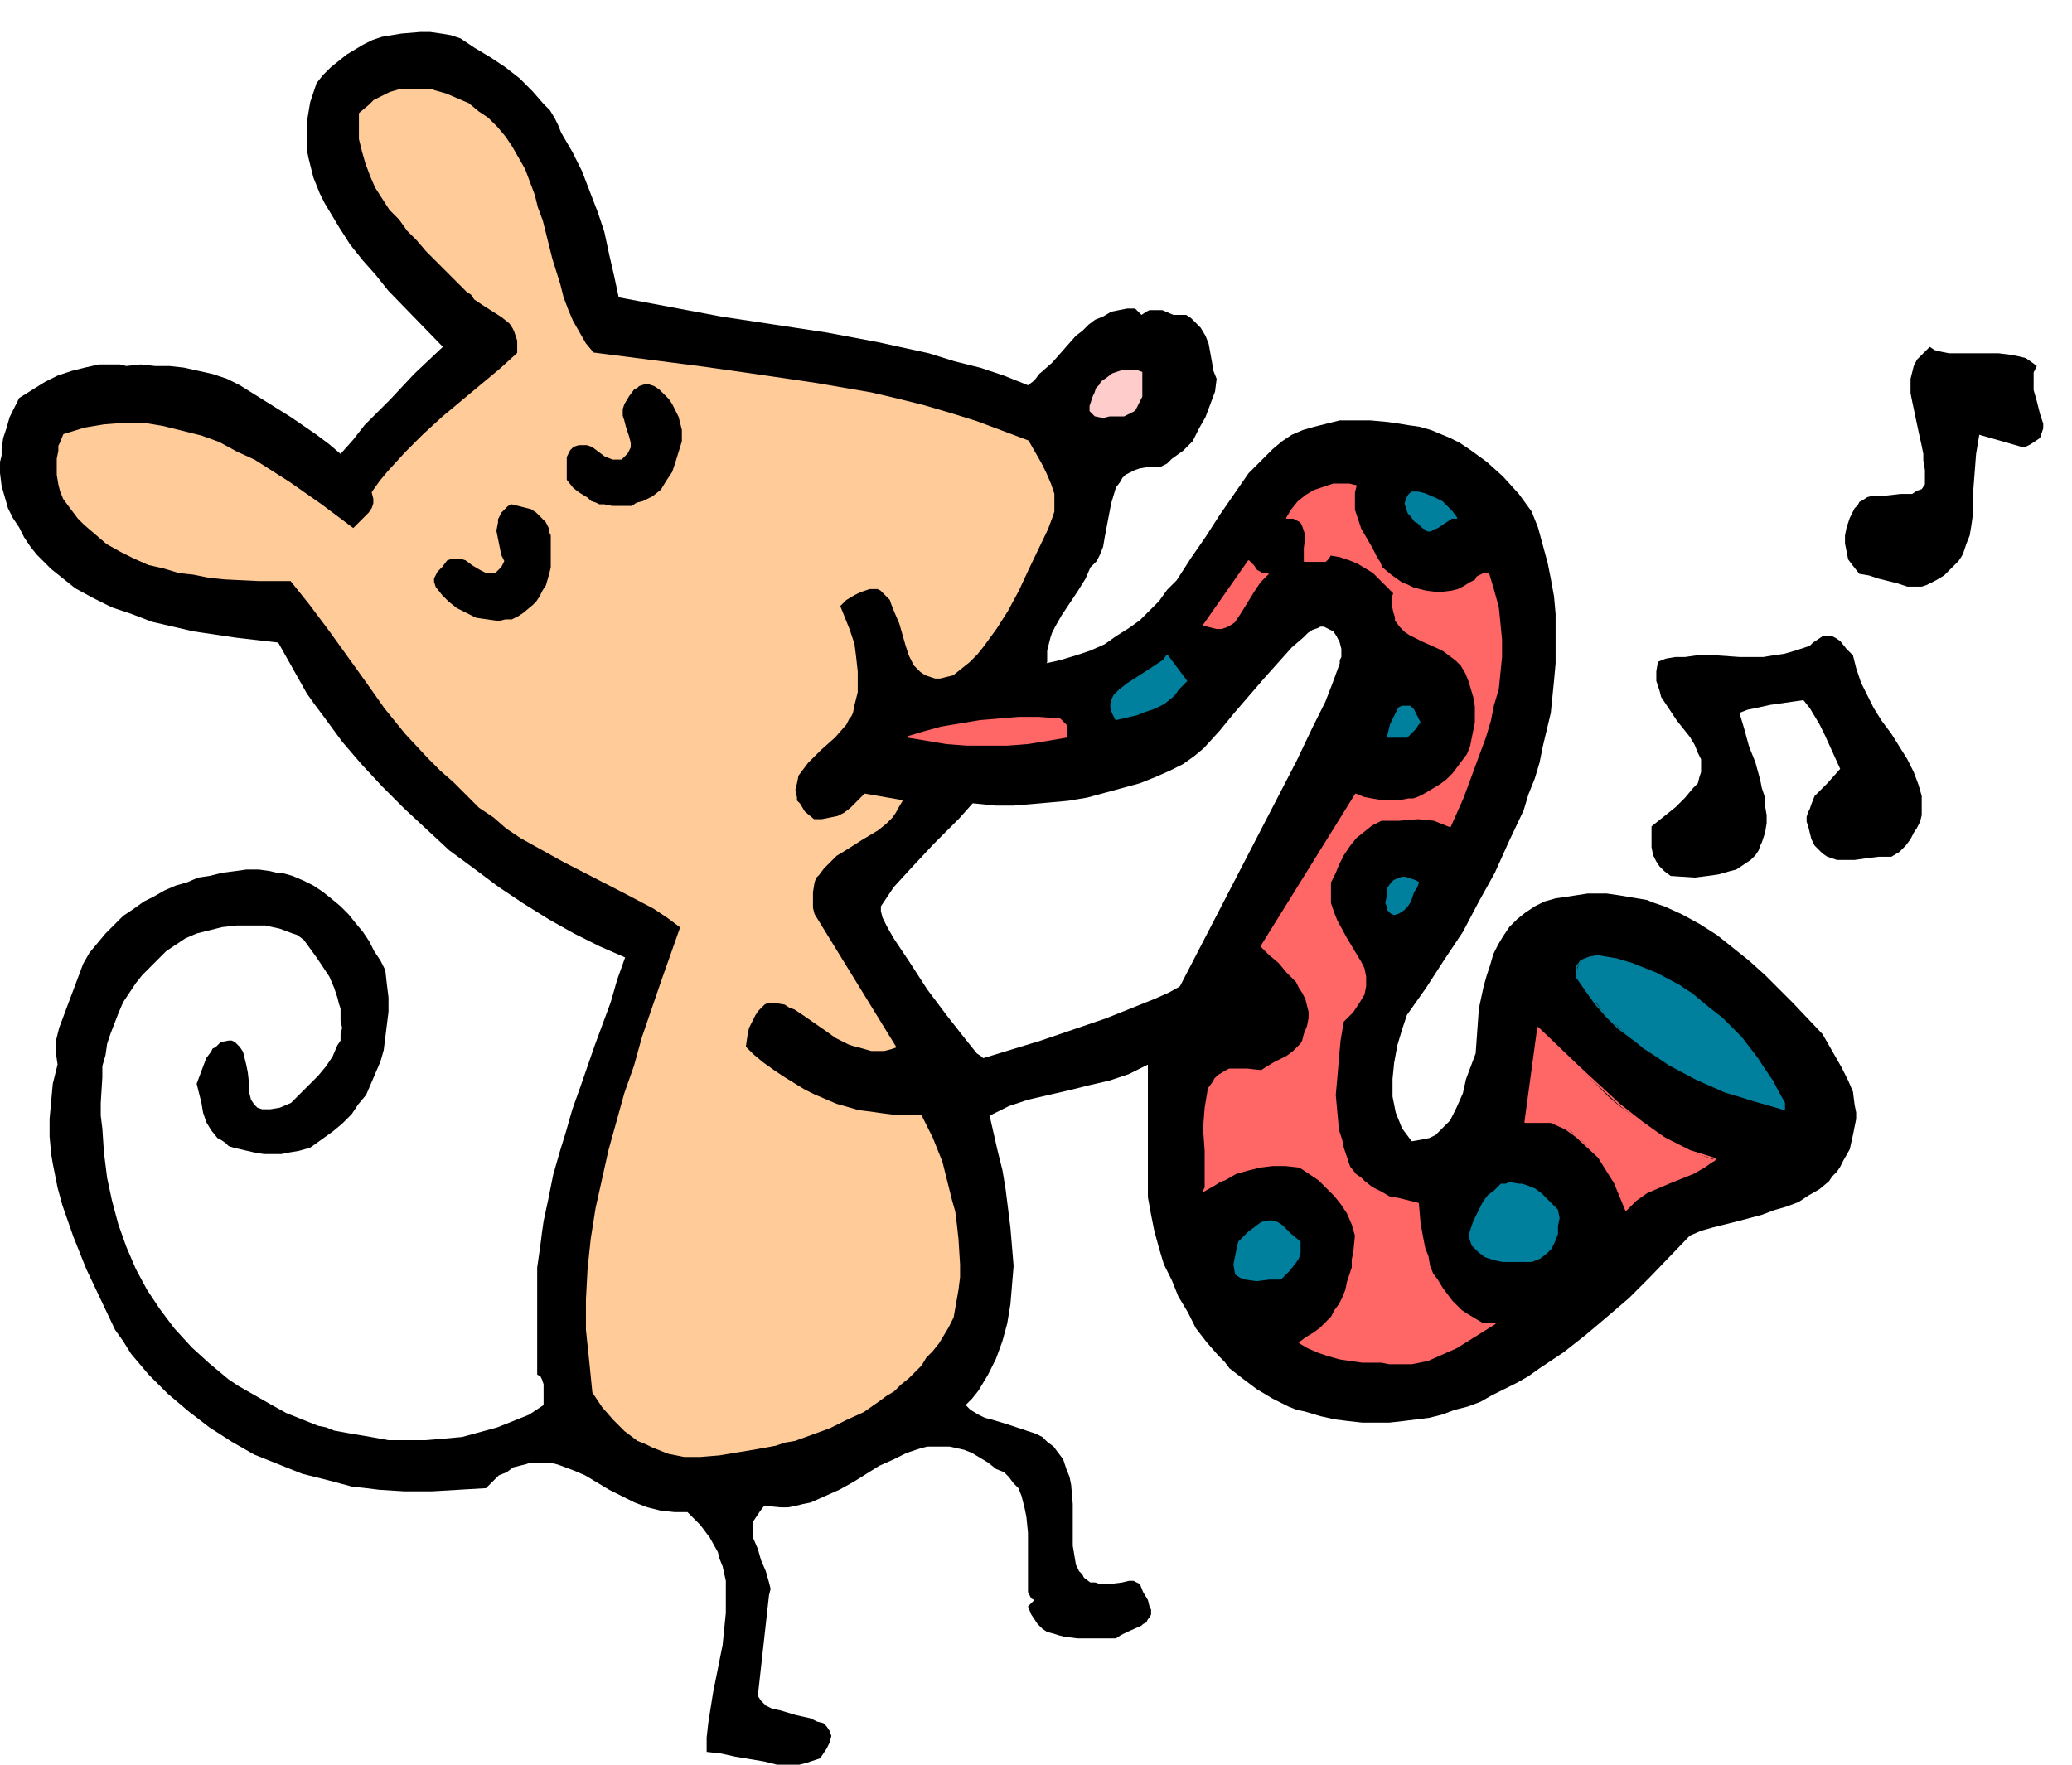 <svg xmlns="http://www.w3.org/2000/svg" fill-rule="evenodd" height="184" preserveAspectRatio="none" stroke-linecap="round" viewBox="0 0 1296 1104" width="216"><style>.pen0{stroke:#000;stroke-width:1;stroke-linejoin:round}.brush1{fill:#000}.pen1{stroke:none}.pen2,.pen4{stroke:#fc9;stroke-width:1;stroke-linejoin:round}.pen4{stroke:#f66}.brush4{fill:#f66}.pen5{stroke:#01809e;stroke-width:1;stroke-linejoin:round}.brush5{fill:#01809e}</style><path class="pen1 brush1" d="m615 662 36-11 41-14 20-8 10-4 9-4 9-5 9-5 8-5 8-6 3-2h2v1l-1 2-1 4-3 6-4 7-11 16-5 9-6 7-5 7-5 6-5 4-3 2-1 1-1-1-1-1v-2l-6 3-6 3-12 4-13 3-12 3-13 3-13 3-6 2-6 2-6 3-6 3 5 22 3 12 2 12 3 24 2 24-1 12-1 12-2 12-3 11-4 11-5 10-6 10-4 5-4 4 3 3 5 3 4 2 4 1 10 3 9 3 9 3 4 2 3 3 4 3 3 4 3 4 2 6 2 5 1 5 1 12v26l1 6 1 6 2 4 2 2 1 2 4 3h3l3 1h6l8-1 4-1h3l2 1 2 1 2 5 3 5 1 4 1 2v3l-1 2-1 1-1 2-2 1-1 1-9 4-4 2-3 2h-24l-8-1-4-1-3-1-4-1-3-2-3-3-2-3-2-3-2-5 4-4-2-1-1-2-1-2v-37l-1-10-1-5-1-4-1-4-2-5-3-3-3-4-3-3-5-2-5-4-5-3-5-3-5-2-9-2h-14l-4 1-9 3-8 4-9 4-16 10-9 5-9 4-9 4-5 1-4 1-5 1h-5l-10-1-3 4-2 3-2 3v10l3 7 2 7 3 7 2 7 1 4-1 4-7 63 2 3 3 3 4 2 5 1 10 3 9 2 4 2 4 1 2 2 2 3 1 3-1 4-2 4-4 6-9 3-4 1h-14l-8-2-18-3-9-2-9-1v-9l1-9 3-19 4-20 2-10 1-10 1-10v-20l-2-9-2-5-1-4-5-9-3-4-3-4-4-4-4-4h-8l-9-1-4-1-4-1-8-3-16-8-15-9-7-3-8-3-3-1-4-1h-12l-3 1-4 1-4 1-4 3-5 2-4 4-4 4-17 1-17 1h-17l-16-1-8-1-9-1-15-4-8-2-8-2-15-6-15-6-14-8-14-9-13-10-13-11-12-12-11-13-5-8-5-7-9-19-9-19-8-20-7-20-3-11-2-10-1-5-1-6-1-11v-11l1-11 1-11 3-12-1-7v-8l2-8 3-8 6-16 3-8 3-8 4-7 5-6 5-6 6-6 5-5 6-4 7-5 6-3 7-4 7-3 7-2 7-3 7-1 8-2 8-1 7-1h8l7 1 4 1h3l7 2 7 3 6 3 6 4 5 4 6 5 5 5 4 5 5 6 4 6 3 6 4 6 3 6 1 9 1 8v9l-1 8-2 16-2 7-3 7-3 7-3 7-5 6-4 6-6 6-6 5-7 5-7 5-7 2-6 1-5 1h-11l-6-1-13-3-3-1-2-2-3-2-2-1-4-5-3-5-2-6-1-6-3-12 3-8 3-8 3-4 1-2 2-1 3-3 5-1h2l2 1 1 1 2 2 2 3 1 4 1 4 1 5 1 9v4l1 4 2 3 2 2 3 1h5l6-1 7-3 11-11 6-6 5-6 4-6 3-7 2-3v-4l1-4-1-4v-8l-1-3-1-4-2-6-3-7-4-6-4-6-8-11-4-3-3-1-8-3-9-2h-18l-9 1-8 2-8 2-7 3-6 4-6 4-5 5-5 5-5 5-4 5-4 6-4 6-3 7-5 13-2 6-1 7-2 7v7l-1 16v8l1 8 1 15 2 16 3 14 4 15 5 14 3 7 3 7 7 13 8 12 9 12 11 12 11 10 12 10 6 4 7 4 7 4 7 4 9 5 10 4 10 4 5 1 5 2 11 2 12 2 11 2h23l12-1 11-1 11-3 11-3 10-4 10-4 9-6v-13l-1-3-1-2-2-1v-67l2-14 1-8 1-7 3-14 3-15 4-14 4-13 4-14 5-14 9-26 10-27 4-14 5-14-16-7-16-8-16-9-16-10-15-10-16-12-15-11-14-13-14-13-14-14-13-14-12-14-11-15-6-8-5-7-9-16-9-16-26-3-27-4-13-3-13-3-13-5-12-4-12-6-11-6-5-4-5-4-5-4-5-5-4-4-4-5-4-6-3-6-4-6-3-6-2-7-2-7-1-8v-7l1-4v-4l1-7 2-6 2-7 3-6 3-6 16-10 8-4 9-3 8-2 9-2h13l4 1 9-1 9 1h9l9 1 9 2 9 2 9 3 8 4 16 10 16 10 16 11 8 6 7 6 8-9 7-9 16-16 15-16 18-17-34-35-8-10-8-9-8-10-7-11-6-10-3-5-3-6-4-10-3-12-1-5V76l1-6 1-6 4-12 4-5 5-5 5-4 5-4 5-3 5-3 6-3 6-2 6-1 6-1 12-1h6l7 1 6 1 6 2 9 6 10 6 9 6 9 7 8 8 7 8 4 4 3 5 2 4 2 5 7 12 6 12 5 13 5 13 4 12 3 14 3 13 3 14 32 6 32 6 66 10 32 6 32 7 16 5 16 4 15 5 15 6 4-3 3-4 8-7 15-17 4-3 4-4 4-3 5-2 5-3 5-1 5-1h5l4 4 3-2 2-1h8l7 3h8l3 2 2 2 4 4 3 5 2 5 2 11 1 6 2 5-1 8-3 8-3 8-4 7-4 8-6 6-7 5-3 3-4 2h-7l-6 1-3 1-2 1-4 2-2 2-1 2-3 4-3 10-4 21-1 6-2 5-2 4-4 4-3 7-5 8-10 15-4 7-2 4-1 3-1 4-1 4v7l-5 16-6 15-6 14-7 12-8 12-7 10-8 10-8 9-16 16-14 15-11 12-4 6-4 6v3l1 4 3 6 4 7 10 15 11 17 12 16 11 14 8 10 3 2 1 1z"/><path class="pen1 brush1" d="m722 648 89-172 10-21 8-16 5-13 4-11v-2l1-2v-5l-1-4-2-4-2-3-4-2-2-1h-2l-2 1-3 1-3 2-3 3-7 6-17 19-19 22-9 11-10 11-6 5-7 5-8 4-9 4-10 4-11 3-11 3-11 3-12 2-11 1-23 2h-11l-10-1-10-1-9-2-12-2-10-2h-16l-5 1-4 1-9 3-12 4-15 5-4 1-3 1-1-1h-1l-1-1-1-1-1-2-1-2v-3l1-3v-4l1-3 3-7 3-5 1-2 2-1 5-4 4-3 4-4 3-4 2-3 3-4 3-7 1-8v-14l-1-7-3-14-1-6v-6l1-6 2-5 4-5 6-5 6-3 4-1h2l2 1 1 1 1 1 2 3 1 4 1 11 3 12 1 6 3 6 2 2 2 3 5 4 2 2 4 1 4 1 4 1h6l7-1 19-4 21-5 18-4 10-3 9-3 9-4 7-5 8-5 7-5 6-6 6-6 5-7 6-6 9-14 9-13 9-14 9-13 9-13 5-5 5-5 5-5 6-5 3-2 3-2 7-3 7-2 8-2 8-2h19l11 1 7 1 6 1 7 1 7 2 12 5 6 3 6 4 11 8 10 9 10 11 8 11 4 10 3 11 3 11 2 10 2 11 1 11v31l-1 11-1 10-1 10-5 21-2 10-3 10-4 10-3 10-9 19-9 20-10 18-10 19-12 18-11 17-12 17-3 9-3 10-2 11-1 10v11l1 5 1 5 2 5 2 5 3 4 3 4 6-1 5-1 4-2 3-3 3-3 3-3 2-4 2-4 4-9 2-9 3-8 3-8 1-14 1-14 3-14 2-7 2-6 2-7 3-6 3-5 4-6 5-5 5-4 6-4 6-3 7-2 7-1 13-2h12l7 1 6 1 12 2 5 2 6 2 11 5 11 6 11 7 10 8 10 8 10 9 18 18 18 19 8 14 4 7 4 8 3 7 1 8 1 5v4l-1 5-1 5-2 9-4 7-2 4-2 3-3 3-2 3-6 5-7 4-6 4-8 3-7 2-8 3-15 4-16 4-7 2-7 3-25 26-13 13-14 12-13 11-14 11-15 10-7 5-7 4-8 4-8 4-7 4-8 3-8 2-8 3-8 2-8 1-8 1-9 1h-17l-9-1-8-1-9-2-10-3-5-1-5-2-10-5-10-6-8-6-9-7-3-4-4-4-7-8-7-9-5-10-6-10-4-10-5-10-3-10-3-11-2-10-2-11v-83h-1l-1-2 1-2v-3l2-5 3-6z"/><path class="pen1" style="fill:#fc9" d="m324 99 4 7 3 8 3 8 2 8 3 8 2 8 4 16 5 16 2 8 3 8 3 7 4 7 4 7 5 6 70 9 35 5 34 5 35 6 17 4 16 4 17 5 16 5 16 6 16 6 8 14 3 6 3 7 1 3 1 3v11l-1 3-3 8-12 25-6 13-7 13-7 11-8 11-4 5-5 5-5 4-5 4-4 1-4 1h-3l-3-1-3-1-3-2-4-4-3-6-2-6-4-14-3-7-2-5-1-3-2-2-2-2-2-2-2-1h-5l-3 1-3 1-4 2-5 3-4 4 6 15 3 9 1 8 1 9v13l-1 4-1 4-1 5-1 2-1 1-2 4-7 8-9 8-8 8-3 4-3 4-1 5-1 4 1 5v2l2 2 3 5 6 5h5l5-1 5-1 4-2 4-3 3-3 6-6 23 4-3 5-1 2-2 3-4 4-5 4-10 6-11 7-5 3-4 4-4 4-3 4-2 2-1 3-1 6v10l1 4 51 83-3 1-4 1h-8l-7-2-4-1-3-1-8-4-7-5-13-9-6-4-3-1-3-2-6-1h-5l-2 1-2 2-1 1-1 1-2 3-4 8-1 5-1 7 5 5 6 5 7 5 6 4 13 8 6 3 7 3 7 3 7 2 7 2 8 1 7 1 8 1h16l7 14 6 15 2 8 2 8 2 8 2 7 1 8 1 9 1 16v8l-1 8-3 17-3 6-3 5-3 5-4 5-4 4-3 5-4 4-4 4-5 4-4 4-5 3-4 3-10 7-11 5-10 5-11 4-11 4-6 1-6 2-11 2-12 2-12 2-12 1h-10l-5-1-5-1-10-4-4-2-5-2-8-6-7-7-7-8-6-9-2-20-2-19v-19l1-19 2-19 3-19 4-18 4-18 5-18 5-18 6-17 5-18 12-35 12-34-8-6-9-6-19-10-37-19-18-10-9-5-9-6-8-7-9-6-4-4-4-4-4-4-4-4-8-7-8-8-14-15-13-16-12-17-23-32-12-16-12-15h-20l-21-1-10-1-10-2-9-1-10-3-9-2-9-4-8-4-9-5-7-6-7-6-4-4-3-4-6-8-2-5-1-4-1-6v-10l1-5v-3l1-2 2-5 13-4 12-2 13-1h12l12 2 12 3 12 3 11 4 11 6 11 5 11 7 11 7 20 14 20 15 5-5 5-5 2-3 1-3v-3l-1-4 5-7 5-6 11-12 11-11 12-11 24-20 12-10 11-10v-8l-1-3-1-3-1-2-2-3-5-4-11-7-6-4-2-3-3-2-25-25-6-7-6-6-5-7-6-6-9-14-3-7-3-8-2-7-2-8V71l6-5 3-3 4-2 6-3 7-2h18l3 1 7 2 7 3 7 3 6 5 6 4 6 6 5 6 4 6 4 7z"/><path class="pen2" fill="none" d="m324 99 4 7 3 8 3 8 2 8 3 8 2 8 4 16 5 16 2 8 3 8 3 7 4 7 4 7 5 6 70 9 35 5 34 5 35 6 17 4 16 4 17 5 16 5 16 6 16 6 8 14 3 6 3 7 1 3 1 3v11l-1 3-3 8-12 25-6 13-7 13-7 11-8 11-4 5-5 5-5 4-5 4-4 1-4 1h-3l-3-1-3-1-3-2-4-4-3-6-2-6-4-14-3-7-2-5-1-3-2-2-2-2-2-2-2-1h-5l-3 1-3 1-4 2-5 3-4 4 6 15 3 9 1 8 1 9v13l-1 4-1 4-1 5-1 2-1 1-2 4-7 8-9 8-8 8-3 4-3 4-1 5-1 4 1 5v2l2 2 3 5 6 5h5l5-1 5-1 4-2 4-3 3-3 6-6 23 4-3 5-1 2-2 3-4 4-5 4-10 6-11 7-5 3-4 4-4 4-3 4-2 2-1 3-1 6v10l1 4 51 83-3 1-4 1h-8l-7-2-4-1-3-1-8-4-7-5-13-9-6-4-3-1-3-2-6-1h-5l-2 1-2 2-1 1-1 1-2 3-4 8-1 5-1 7 5 5 6 5 7 5 6 4 13 8 6 3 7 3 7 3 7 2 7 2 8 1 7 1 8 1h16l7 14 6 15 2 8 2 8 2 8 2 7 1 8 1 9 1 16v8l-1 8-3 17-3 6-3 5-3 5-4 5-4 4-3 5-4 4-4 4-5 4-4 4-5 3-4 3-10 7-11 5-10 5-11 4-11 4-6 1-6 2-11 2-12 2-12 2-12 1h-10l-5-1-5-1-10-4-4-2"/><path class="pen2" fill="none" d="m404 903-5-2-8-6-7-7-7-8-6-9-2-20-2-19v-19l1-19 2-19 3-19 4-18 4-18 5-18 5-18 6-17 5-18 12-35 12-34-8-6-9-6-19-10-37-19-18-10-9-5-9-6-8-7-9-6-4-4-4-4-4-4-4-4-8-7-8-8-14-15-13-16-12-17-23-32-12-16-12-15h-20l-21-1-10-1-10-2-9-1-10-3-9-2-9-4-8-4-9-5-7-6-7-6-4-4-3-4-6-8-2-5-1-4-1-6v-10l1-5v-3l1-2 2-5 13-4 12-2 13-1h12l12 2 12 3 12 3 11 4 11 6 11 5 11 7 11 7 20 14 20 15 5-5 5-5 2-3 1-3v-3l-1-4 5-7 5-6 11-12 11-11 12-11 24-20 12-10 11-10v-8l-1-3-1-3-1-2-2-3-5-4-11-7-6-4-2-3-3-2-25-25-6-7-6-6-5-7-6-6-9-14-3-7-3-8-2-7-2-8V71l6-5 3-3 4-2 6-3 7-2h18l3 1 7 2 7 3 7 3 6 5 6 4 6 6 5 6 4 6 4 7"/><path class="pen1 brush1" d="m1274 229-2 4v11l2 7 2 8 2 6v3l-1 3-1 3-3 2-3 2-4 2-28-8-1 6-1 6-1 13-1 13v12l-1 7-1 6-2 5-2 6-1 2-2 3-4 4-5 5-5 3-6 3-3 1h-9l-6-2-12-3-6-2-6-1-4-5-3-4-1-5-1-5v-5l1-5 2-6 2-4 1-2 2-2 1-2 2-1 3-2 4-1h8l9-1h7l3-2 3-1 2-3v-9l-1-6v-4l-1-5-2-9-4-19-1-5v-9l1-4 1-4 2-4 4-4 4-4 3 2 4 1 5 1h31l8 1 5 1 4 1 3 2 4 3z"/><path class="pen1" style="fill:#fcc" d="M714 233v15l-2 4-2 4-1 1-2 1-4 2h-9l-4 1-5-1-1-1-2-2v-3l1-3 1-3 1-2 1-3 2-2 1-2 3-2 4-3 3-1 3-1h9l3 1z"/><path fill="none" style="stroke:#fcc;stroke-width:1;stroke-linejoin:round" d="M714 233v15l-2 4-2 4-1 1-2 1-4 2h-9l-4 1-5-1-1-1-2-2v-3l1-3 1-3 1-2 1-3 2-2 1-2 3-2 4-3 3-1 3-1h9l3 1"/><path class="pen1 brush1" d="m426 276-4 13-2 6-4 6-3 5-5 4-6 3-4 1-3 2h-12l-5-1h-3l-2-1-3-1-2-2-5-3-4-3-4-5v-14l1-2 1-2 2-2 3-1h5l3 1 4 3 4 3 5 2h6l2-2 2-2 2-4v-3l-1-4-2-6-1-4-1-3v-4l1-3 3-5 3-4 2-1 1-1 3-1h3l3 1 3 2 3 3 3 3 2 3 2 4 2 4 2 8v7z"/><path class="pen0" fill="none" d="m426 276-4 13-2 6-4 6-3 5-5 4-6 3-4 1-3 2h-12l-5-1h-3l-2-1-3-1-2-2-5-3-4-3-4-5v-14l1-2 1-2 2-2 3-1h5l3 1 4 3 4 3 5 2h6l2-2 2-2 2-4v-3l-1-4-2-6-1-4-1-3v-4l1-3 3-5 3-4 2-1 1-1 3-1h3l3 1 3 2 3 3 3 3 2 3 2 4 2 4 2 8v7"/><path class="pen1 brush4" d="m848 304-1 4v11l1 3 1 3 2 6 7 12 3 6 2 3 1 3 6 5 7 5 3 1 4 2 4 1 4 1 8 1 8-1 4-1 4-2 3-2 4-2 1-2 2-1 2-1h3l3 10 3 11 1 10 1 10v11l-1 10-1 10-3 10-2 10-3 10-7 19-7 19-8 18-5-2-5-2-10-1-12 1h-11l-6 3-5 4-5 4-4 5-4 6-3 6-2 5-3 6v13l2 6 2 5 6 11 6 10 3 5 2 4 1 5v6l-1 5-3 5-4 6-6 6-2 12-1 11-1 12-1 11 1 11 1 11 2 6 1 5 2 6 2 6 4 5 3 2 2 2 5 4 6 3 5 3 6 1 12 3 1 12 2 11 1 5 2 5 1 6 2 5 3 4 3 5 3 4 3 4 4 4 2 2 3 2 5 3 5 3h8l-8 5-8 5-8 5-9 4-9 4-10 2h-14l-5-1h-12l-7-1-7-1-7-2-6-2-7-3-5-3 4-3 5-3 4-3 3-3 4-4 2-4 3-4 2-4 2-5 1-5 3-9v-5l1-5 1-10-2-7-3-7-4-6-4-5-5-5-5-5-6-4-6-4-9-1h-8l-8 1-8 2-7 2-7 4-3 1-3 2-7 4 1-2v-23l-1-14 1-13 1-6 1-6 3-4 1-2 2-2 5-3 2-1h11l9 1 3-2 5-3 8-4 4-3 3-3 2-2 1-2 1-4 2-5 1-5v-4l-1-4-1-4-2-4-2-3-2-4-6-6-5-6-6-5-5-5 59-95 5 2 5 1 6 1h12l5-1h3l3-1 4-2 5-3 5-3 4-3 4-4 3-4 3-4 3-4 2-5 1-5 1-5 1-5v-10l-1-6-3-10-2-5-3-5-3-3-4-3-4-3-4-2-9-4-8-4-3-2-3-3-3-4v-2l-1-3-1-5v-4l1-3-5-5-4-4-4-4-5-3-5-3-5-2-6-2-6-1-1 2-2 2h-13v-8l1-8-1-3-1-3-1-2-1-1-4-2h-4l3-5 4-5 5-4 5-3 6-2 3-1 3-1h10l4 1z"/><path class="pen4" fill="none" d="m848 304-1 4v11l1 3 1 3 2 6 7 12 3 6 2 3 1 3 6 5 7 5 3 1 4 2 4 1 4 1 8 1 8-1 4-1 4-2 3-2 4-2 1-2 2-1 2-1h3l3 10 3 11 1 10 1 10v11l-1 10-1 10-3 10-2 10-3 10-7 19-7 19-8 18-5-2-5-2-10-1-12 1h-11l-6 3-5 4-5 4-4 5-4 6-3 6-2 5-3 6v13l2 6 2 5 6 11 6 10 3 5 2 4 1 5v6l-1 5-3 5-4 6-6 6-2 12-1 11-1 12-1 11 1 11 1 11 2 6 1 5 2 6 2 6 4 5 3 2 2 2 5 4 6 3 5 3 6 1 12 3 1 12 2 11 1 5 2 5 1 6 2 5 3 4 3 5 3 4 3 4 4 4 2 2 3 2 5 3 5 3h8l-8 5-8 5-8 5-9 4-9 4-10 2h-14l-5-1h-12l-7-1-7-1-7-2-6-2-7-3-5-3 4-3 5-3 4-3 3-3 4-4 2-4 3-4 2-4 2-5 1-5 3-9v-5l1-5 1-10-2-7-3-7-4-6-4-5-5-5-5-5-6-4-6-4-9-1h-8l-8 1-8 2-7 2-7 4-3 1-3 2-7 4 1-2v-23l-1-14 1-13 1-6 1-6 3-4 1-2 2-2 5-3 2-1h11l9 1 3-2 5-3 8-4 4-3 3-3 2-2 1-2 1-4 2-5 1-5v-4l-1-4-1-4-2-4-2-3-2-4-6-6-5-6-6-5-5-5 59-95 5 2 5 1 6 1h12l5-1h3l3-1"/><path class="pen4" fill="none" d="m887 499 4-2 5-3 5-3 4-3 4-4 3-4 3-4 3-4 2-5 1-5 1-5 1-5v-10l-1-6-3-10-2-5-3-5-3-3-4-3-4-3-4-2-9-4-8-4-3-2-3-3-3-4v-2l-1-3-1-5v-4l1-3-5-5-4-4-4-4-5-3-5-3-5-2-6-2-6-1-1 2-2 2h-13v-8l1-8-1-3-1-3-1-2-1-1-4-2h-4l3-5 4-5 5-4 5-3 6-2 3-1 3-1h10l4 1"/><path class="pen1 brush5" d="M911 324h-3l-3 2-6 4-3 1-1 1h-2l-1-1-2-1-3-3-2-1-2-3-2-2-1-3-1-3 1-3 1-2 2-2h4l4 1 7 3 4 2 3 3 3 3 3 4z"/><path class="pen5" fill="none" d="M911 324h-3l-3 2-6 4-3 1-1 1h-2l-1-1-2-1-3-3-2-1-2-3-2-2-1-3-1-3 1-3 1-2 2-2h4l4 1 7 3 4 2 3 3 3 3 3 4"/><path class="pen1 brush1" d="M344 335v20l-1 4-2 7-2 3-2 4-2 3-2 2-6 5-3 2-4 2h-4l-4 1-7-1-7-1-6-3-6-3-5-4-4-4-4-5-1-3v-2l1-2 1-2 3-3 3-4 3-1h5l3 1 4 3 5 3 4 2h6l2-2 2-2 2-4-2-4-1-5-1-5-1-5 1-5v-2l1-2 1-2 2-2 2-2 2-1 8 2 4 1 3 2 2 2 1 1 3 3 2 4v2l1 2z"/><path class="pen0" fill="none" d="M344 335v20l-1 4-2 7-2 3-2 4-2 3-2 2-6 5-3 2-4 2h-4l-4 1-7-1-7-1-6-3-6-3-5-4-4-4-4-5-1-3v-2l1-2 1-2 3-3 3-4 3-1h5l3 1 4 3 5 3 4 2h6l2-2 2-2 2-4-2-4-1-5-1-5-1-5 1-5v-2l1-2 1-2 2-2 2-2 2-1 8 2 4 1 3 2 2 2 1 1 3 3 2 4v2l1 2"/><path class="pen1 brush4" d="m793 359-2 2-3 3-4 6-8 13-4 6-3 2-2 1-3 1h-3l-4-1-4-1 28-40 3 3 2 3 2 1 1 1h4z"/><path class="pen4" fill="none" d="m793 359-2 2-3 3-4 6-8 13-4 6-3 2-2 1-3 1h-3l-4-1-4-1 28-40 3 3 2 3 2 1 1 1h4"/><path class="pen1 brush1" d="m1159 410 2 8 3 9 4 8 4 8 5 8 6 8 10 16 4 8 3 8 2 7v12l-1 4-2 4-2 3-2 4-3 4-4 4-5 3h-8l-8 1-7 1h-11l-3-1-3-1-3-2-2-2-3-3-2-4-1-4-1-4-1-3v-3l1-3 1-2 1-3 2-5 4-4 4-4 8-9-5-11-5-11-3-6-3-5-3-5-4-5-21 3-9 2-5 1-5 2 3 10 3 11 4 10 3 11 1 5 2 6v5l1 6v5l-1 6-2 6-1 2-1 3-2 3-3 3-6 4-3 2-4 1-7 2-7 1-8 1-15-1-4-3-1-1-2-2-2-3-2-4-1-5v-13l15-12 6-6 5-6 3-3 1-4 1-3v-8l-2-4-2-5-3-5-8-10-4-6-4-6-2-3-1-4-1-3-1-3v-6l1-6 5-2 6-1h6l7-1h13l14 1h15l6-1 7-1 7-2 3-1 3-1 3-1 2-2 6-4h6l2 1 3 2 4 5 4 4z"/><path class="pen1 brush5" d="m742 426-5 5-2 3-2 2-5 4-6 3-6 2-5 2-13 3-2-4-1-3v-3l1-3 1-2 3-3 5-4 14-9 6-4 3-2 2-3 12 16z"/><path class="pen5" fill="none" d="m742 426-5 5-2 3-2 2-5 4-6 3-6 2-5 2-13 3-2-4-1-3v-3l1-3 1-2 3-3 5-4 14-9 6-4 3-2 2-3 12 16"/><path class="pen1 brush5" d="m887 450 1 2-1 1-2 3-3 3-2 2h-12l2-8 2-4 2-4 1-2 2-1h5l2 2 1 2 2 4z"/><path class="pen5" fill="none" d="m887 450 1 2-1 1-2 3-3 3-2 2h-12l2-8 2-4 2-4 1-2 2-1h5l2 2 1 2 2 4"/><path class="pen1 brush4" d="M667 454v7l-12 2-12 2-13 1h-25l-13-1-6-1-6-1-12-2 10-3 11-3 6-1 6-1 12-2 12-1 12-1h13l13 1 4 4z"/><path class="pen4" fill="none" d="M667 454v7l-12 2-12 2-13 1h-25l-13-1-6-1-6-1-12-2 10-3 11-3 6-1 6-1 12-2 12-1 12-1h13l13 1 4 4"/><path class="pen1 brush5" d="m887 552-1 3-2 3-2 6-2 3-2 2-3 2-3 1-2-1-2-2v-2l-1-2 1-5v-4l2-3 2-2 2-1 3-1h2l3 1 3 1 2 1z"/><path class="pen5" fill="none" d="m887 552-1 3-2 3-2 6-2 3-2 2-3 2-3 1-2-1-2-2v-2l-1-2 1-5v-4l2-3 2-2 2-1 3-1h2l3 1 3 1 2 1"/><path class="pen1 brush5" d="M1116 690v4l-19-5-9-3-9-3-9-4-9-4-17-9-8-5-8-5-8-7-7-6-8-7-6-8-4-4-3-4-6-9v-3l1-3 1-2 1-2 2-1 3-1h2l3-1 6 1 6 1 10 3 8 3 7 3 4 2 4 2 7 4 7 4 6 5 7 6 6 5 6 6 6 6 5 7 5 6 5 7 5 7 7 14z"/><path class="pen5" fill="none" d="M1116 690v4l-37-11-18-8-17-9-16-11-16-12-7-7-7-8-12-17v-6l3-4 5-2 5-1 12 2 10 3 15 6 15 8 26 20 12 12 10 13 9 14 8 14"/><path class="pen1 brush4" d="m1073 726-4 2-3 2-7 4-7 3-8 3-7 3-7 3-3 2-4 3-6 6-3-8-4-9-5-8-5-8-7-7-3-3-4-3-3-3-4-2-4-2-5-2h-16l8-59 25 24 13 13 6 6 7 6 14 10 7 5 8 5 7 4 8 4 8 3 8 3z"/><path class="pen4" fill="none" d="m1073 725-7 5-7 4-15 6-14 6-7 5-6 6-7-17-10-16-14-13-7-5-9-4h-16l8-59 25 24 26 24 14 11 14 10 16 8 16 5"/><path class="pen1 brush5" d="m974 757 1 5-1 5v5l-2 5-1 2-1 2-1 1-2 2-4 3-5 2h-18l-5-1-6-2-4-3-2-2-2-2-1-3-1-3 3-9 4-8 2-4 3-4 4-3 4-4h3l2-1 6 1h2l3 1 5 2 4 3 4 4 6 6z"/><path class="pen5" fill="none" d="m974 757 1 5-1 5v5l-2 5-1 2-1 2-1 1-2 2-4 3-5 2h-18l-5-1-6-2-4-3-2-2-2-2-1-3-1-3 3-9 4-8 2-4 3-4 4-3 4-4h3l2-1 6 1h2l3 1 5 2 4 3 4 4 6 6"/><path class="pen1 brush5" d="M813 777v7l-1 3-2 3-4 5-5 5h-7l-8 1-7-1-3-1-3-2-1-6 1-5 1-5 1-4 3-3 3-3 4-3 4-3 4-1h3l3 1 3 2 5 5 6 5z"/><path class="pen5" fill="none" d="M813 777v7l-1 3-2 3-4 5-5 5h-7l-8 1-7-1-3-1-3-2-1-6 1-5 1-5 1-4 3-3 3-3 4-3 4-3 4-1h3l3 1 3 2 5 5 6 5"/></svg>
